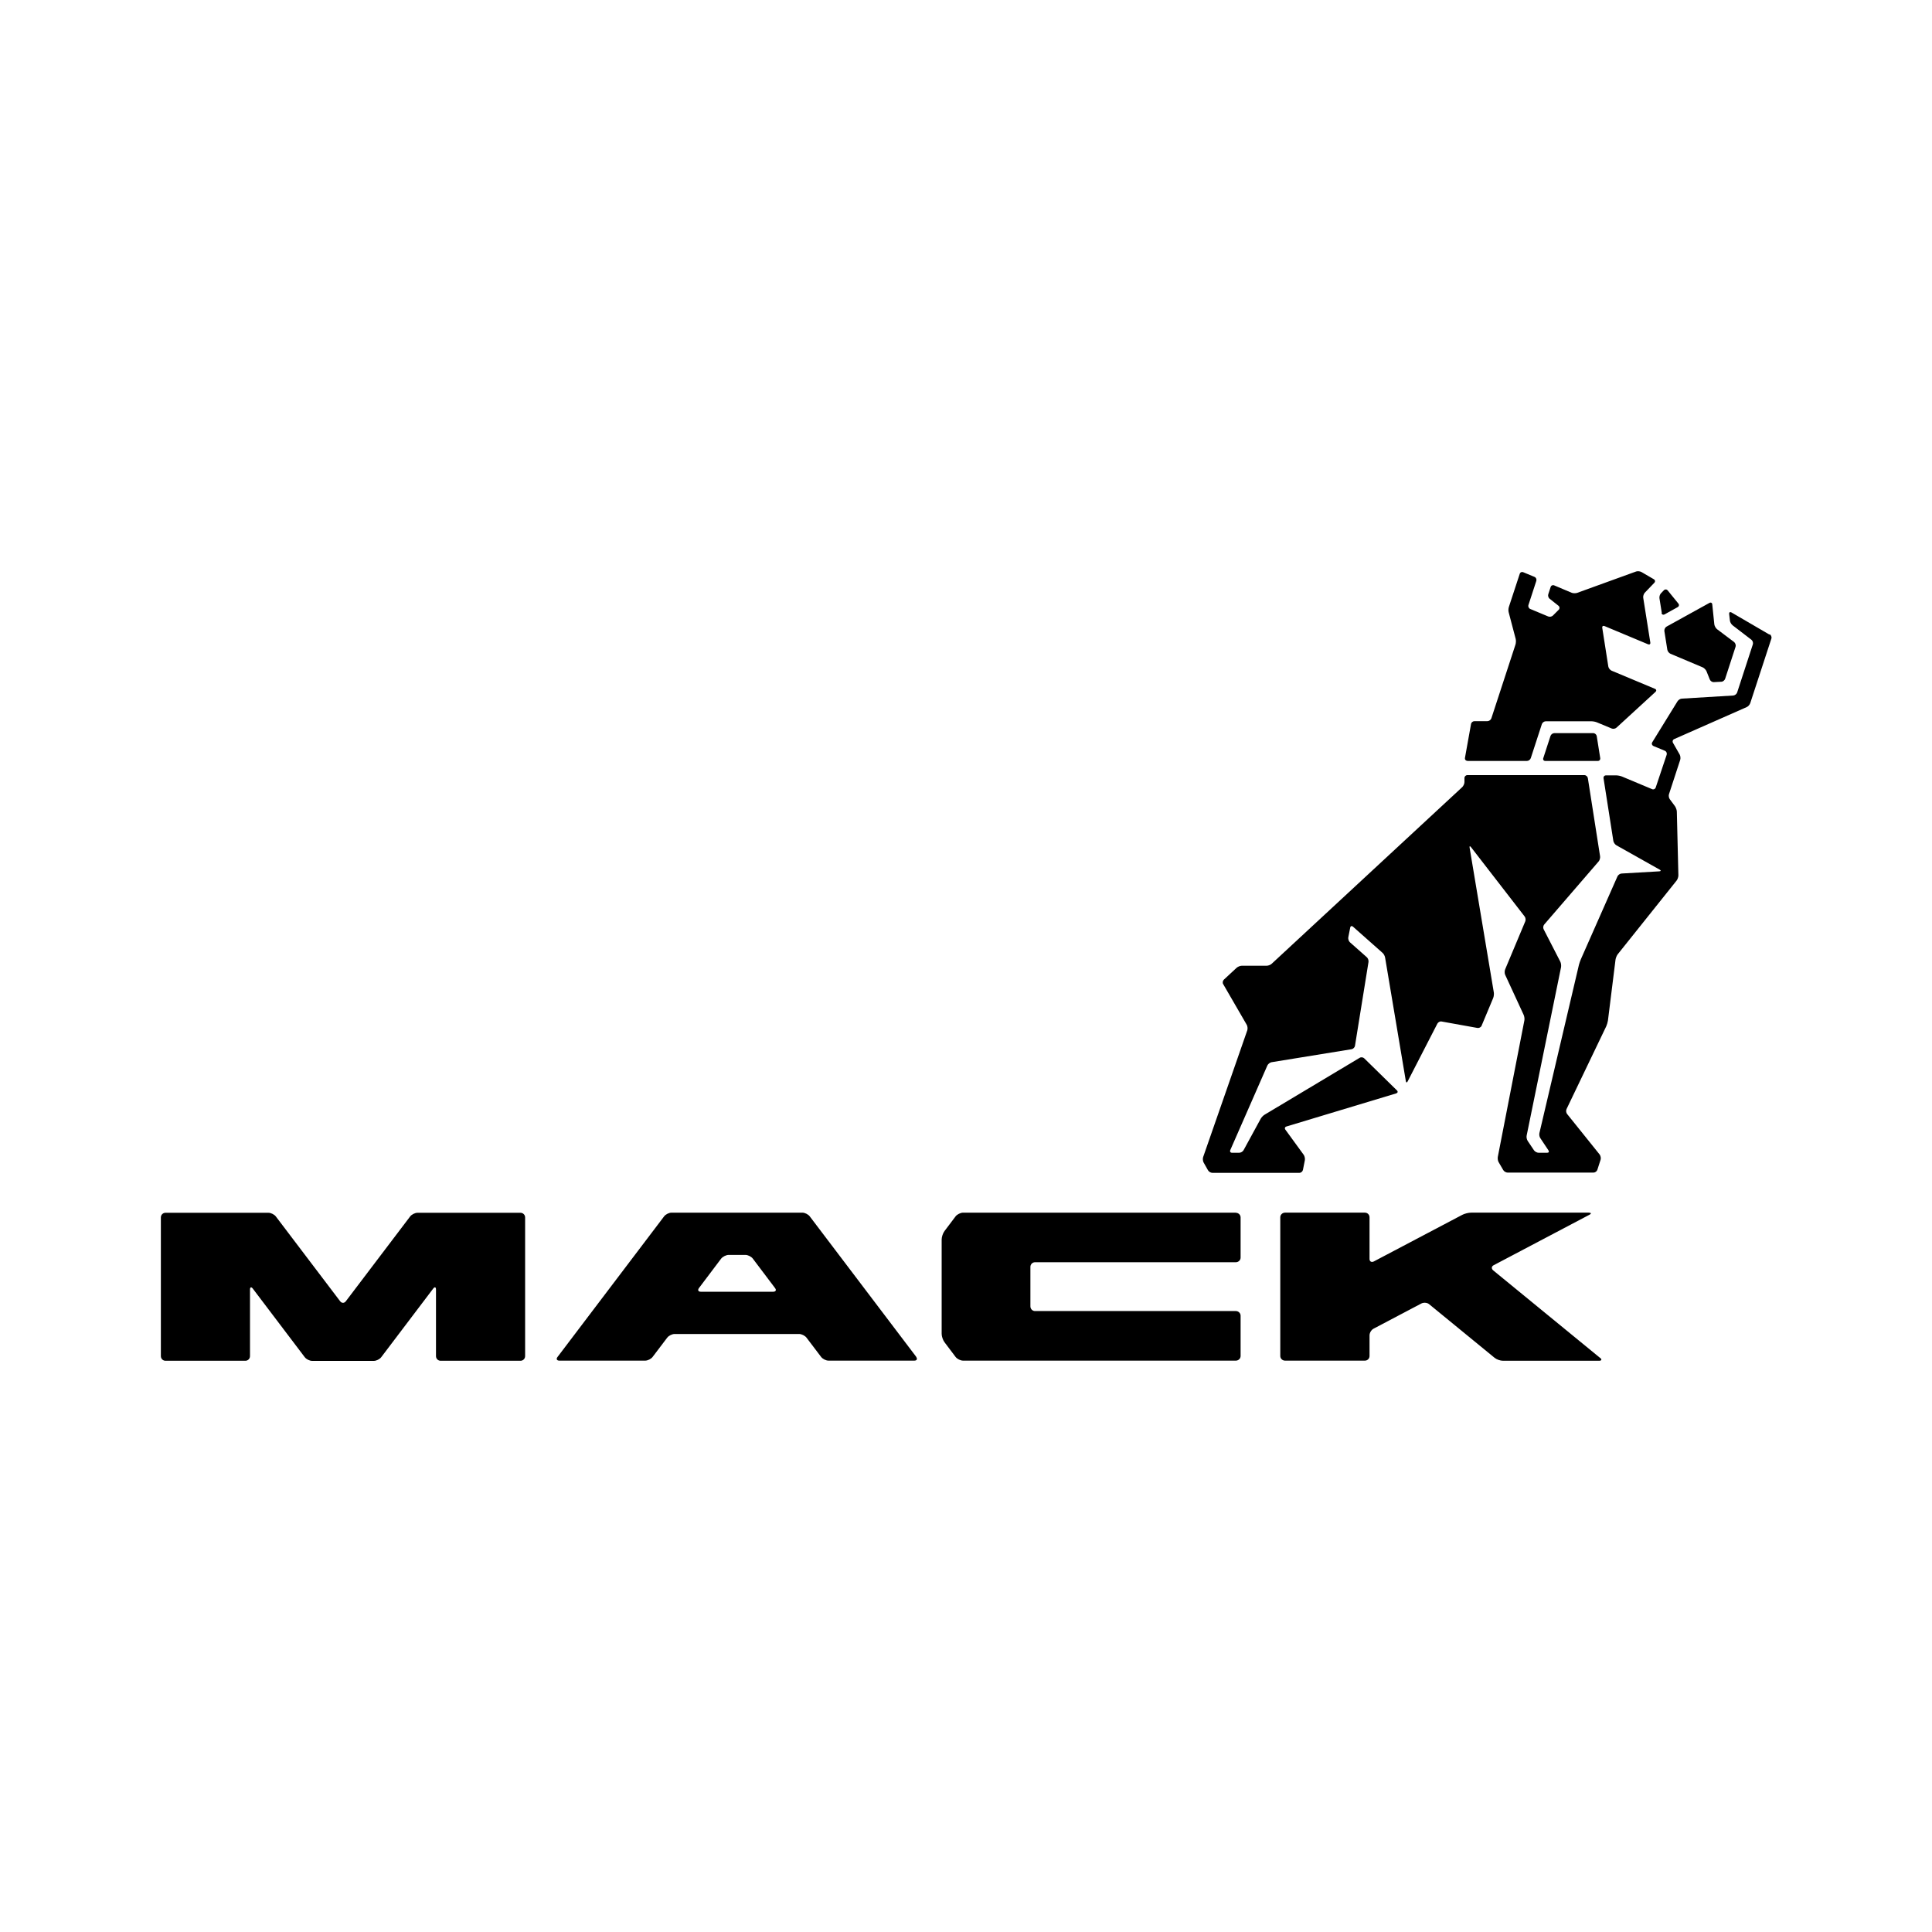 <?xml version="1.0" encoding="UTF-8"?><svg id="Layer_1" xmlns="http://www.w3.org/2000/svg" viewBox="0 0 150 150"><path d="M137.38,49.27l-2.95-1.72c-.11-.06-.19-.01-.18.11l.06.52c.01.13.11.29.21.37l1.46,1.12c.1.08.15.24.11.36l-1.22,3.74c-.04.12-.18.22-.3.23l-3.98.24c-.13,0-.28.1-.35.21l-1.96,3.18c-.07.11-.02.24.09.29l.89.37c.12.05.18.19.14.31l-.85,2.54c-.04.12-.17.18-.28.13l-2.34-.98c-.12-.05-.32-.09-.44-.09h-.8c-.13,0-.21.1-.19.23l.76,4.86c.02.12.13.28.24.34l3.36,1.89c.11.06.1.12-.03.13l-2.93.17c-.12,0-.27.11-.32.22l-2.84,6.43c-.05.12-.12.31-.15.43l-3.07,13.07c-.03.12,0,.31.08.41l.62.93c.07.11.03.19-.1.19h-.66c-.13,0-.29-.09-.36-.19l-.49-.73c-.07-.11-.11-.29-.08-.42l2.67-13.07c.02-.12,0-.32-.06-.43l-1.29-2.51c-.06-.11-.04-.28.05-.38l4.22-4.89c.08-.09.13-.28.11-.4l-.95-6.07c-.02-.12-.14-.23-.27-.23h-9.08c-.13,0-.23.1-.23.23v.31c0,.13-.08.3-.17.39l-14.79,13.71c-.09.09-.27.16-.4.16h-1.93c-.12,0-.3.07-.4.16l-.99.92c-.09.09-.12.25-.05.35l1.83,3.16c.06.11.08.3.04.42l-3.43,9.85c-.04.12-.02.31.04.42l.34.6c.06.11.22.2.34.2h6.75c.13,0,.25-.1.28-.23l.15-.76c.02-.12-.02-.31-.09-.41l-1.42-1.95c-.08-.1-.04-.22.08-.25l8.52-2.57c.12-.04.15-.14.06-.23l-2.54-2.49c-.09-.09-.25-.11-.36-.04l-7.37,4.41c-.11.06-.25.21-.31.32l-1.33,2.44c-.06.11-.21.2-.34.2h-.55c-.13,0-.19-.09-.14-.21l2.88-6.57c.05-.11.2-.23.32-.25l6.22-1.01c.12-.02.24-.14.26-.26l1.05-6.51c.02-.13-.04-.3-.14-.38l-1.3-1.15c-.09-.08-.15-.25-.13-.38l.15-.76c.02-.12.12-.16.22-.07l2.28,2.02c.1.08.19.25.21.38l1.61,9.59c.02.12.09.13.14.02l2.31-4.49c.06-.11.21-.19.33-.16l2.78.5c.12.02.27-.05.32-.17l.9-2.15c.05-.12.07-.32.05-.44l-1.88-11.24c-.02-.12.02-.14.1-.05l4.17,5.39c.08.1.1.28.05.39l-1.56,3.72c-.05.12-.05.31,0,.42l1.44,3.12c.05.11.08.31.05.44l-2.06,10.58c-.02.12,0,.32.07.42l.35.6c.06.11.22.2.34.2h6.67c.13,0,.26-.1.3-.22l.25-.78c.04-.12,0-.3-.07-.4l-2.53-3.15c-.08-.1-.1-.27-.04-.39l3.08-6.42c.05-.11.11-.31.13-.44l.59-4.74c.02-.12.09-.31.17-.41l4.57-5.72c.08-.1.14-.28.14-.41l-.12-4.94c0-.13-.07-.31-.14-.42l-.4-.54c-.08-.1-.11-.29-.07-.4l.87-2.66c.04-.12.02-.31-.04-.42l-.52-.91c-.06-.11-.02-.24.1-.29l5.62-2.48c.12-.05.24-.19.28-.31l1.64-5.01c.04-.12-.02-.27-.13-.34h0ZM129.22,48.99l.23,1.45c.02.13.13.27.25.32l2.49,1.05c.12.05.25.19.3.3l.26.65c.05.12.19.21.31.2l.58-.03c.13,0,.26-.11.3-.23l.81-2.49c.04-.12-.02-.28-.11-.36l-1.33-1c-.1-.08-.19-.24-.21-.37l-.16-1.55c-.01-.13-.11-.18-.22-.12l-3.33,1.84c-.11.06-.18.21-.17.34h0ZM129,47.58c.02.13.12.18.24.12l1.01-.56c.11-.06.14-.19.05-.29l-.82-1.01c-.08-.1-.22-.1-.3-.01l-.22.23c-.09.09-.14.27-.12.39l.18,1.13h0ZM123.71,56.92h-3.03c-.13,0-.26.1-.3.22l-.56,1.72c-.04.12.03.22.16.22h4.07c.13,0,.21-.1.19-.23l-.27-1.7c-.02-.12-.14-.23-.27-.23h0ZM113.91,59.08h4.64c.13,0,.26-.1.3-.22l.86-2.64c.04-.12.18-.22.3-.22h3.55c.13,0,.33.04.44.09l1.13.47c.11.05.29.02.38-.07l3.02-2.77c.09-.08.08-.19-.04-.24l-3.37-1.41c-.11-.05-.23-.19-.25-.32l-.47-3c-.02-.13.06-.19.18-.14l3.37,1.41c.12.05.2-.01.18-.14l-.55-3.47c-.02-.13.04-.3.12-.39l.74-.77c.09-.09.07-.22-.04-.28l-.96-.56c-.11-.06-.3-.08-.41-.04l-4.58,1.66c-.12.04-.31.04-.43-.01l-1.35-.57c-.11-.05-.24,0-.28.13l-.18.55c-.04.12,0,.28.11.36l.68.54c.1.08.11.22.02.31l-.45.45c-.09.09-.26.12-.37.07l-1.39-.58c-.12-.05-.18-.19-.14-.31l.61-1.87c.04-.12-.02-.26-.14-.31l-.87-.36c-.12-.05-.24,0-.28.13l-.84,2.56c-.04.12-.05.32-.01.44l.54,2.05c.03.12.02.32-.02.44l-1.87,5.72c-.04.12-.18.22-.3.22h-1.01c-.13,0-.25.1-.27.23l-.47,2.62c-.02.13.06.23.19.23h0ZM124.21,105.41l-8.28-6.78c-.15-.13-.14-.31.04-.4l7.42-3.91c.18-.09.16-.17-.04-.17h-9.14c-.2,0-.51.08-.68.17l-6.87,3.62c-.18.09-.33,0-.33-.19v-3.24c0-.2-.16-.36-.36-.36h-6.2c-.2,0-.37.16-.37.36v10.77c0,.2.17.36.37.36h6.2c.2,0,.36-.16.36-.36v-1.6c0-.2.14-.44.33-.53l3.7-1.95c.18-.09.45-.07.6.06l5.08,4.16c.16.13.44.23.65.23h7.46c.2,0,.24-.1.08-.23h0ZM95.95,94.15h-21.17c-.2,0-.47.13-.59.29l-.86,1.14c-.12.16-.22.45-.22.65v7.33c0,.2.1.49.22.65l.86,1.14c.12.16.38.29.59.29h21.17c.2,0,.37-.16.37-.36v-3.13c0-.2-.17-.36-.37-.36h-15.59c-.2,0-.36-.16-.36-.37v-3.06c0-.2.16-.36.36-.36h15.59c.2,0,.37-.16.37-.36v-3.12c0-.2-.17-.36-.37-.36h0ZM60.17,100l-1.72-2.28c-.12-.16-.38-.29-.58-.29h-1.29c-.2,0-.46.13-.59.29l-1.72,2.28c-.12.16-.06.29.14.29h5.62c.2,0,.27-.13.14-.29h0ZM71.13,105.35c.12.16.05.29-.14.29h-6.66c-.2,0-.46-.13-.58-.29l-1.13-1.49c-.12-.16-.38-.29-.58-.29h-9.66c-.2,0-.46.13-.58.29l-1.13,1.49c-.12.16-.38.29-.58.29h-6.66c-.2,0-.27-.13-.14-.29l8.27-10.91c.12-.16.38-.29.58-.29h10.15c.2,0,.46.13.58.29l8.27,10.91h0ZM40.77,94.52v10.77c0,.2-.16.36-.36.36h-6.2c-.2,0-.36-.16-.36-.36v-5.17c0-.2-.1-.23-.22-.07l-4.03,5.32c-.12.16-.38.29-.58.29h-4.78c-.2,0-.46-.13-.58-.29l-4.03-5.32c-.12-.16-.22-.12-.22.07v5.17c0,.2-.16.36-.36.36h-6.2c-.2,0-.36-.16-.36-.36v-10.77c0-.2.16-.36.36-.36h7.99c.2,0,.46.13.58.29l4.99,6.58c.12.16.32.16.44,0l4.99-6.58c.12-.16.38-.29.58-.29h7.99c.2,0,.36.16.36.36h0Z"/></svg>